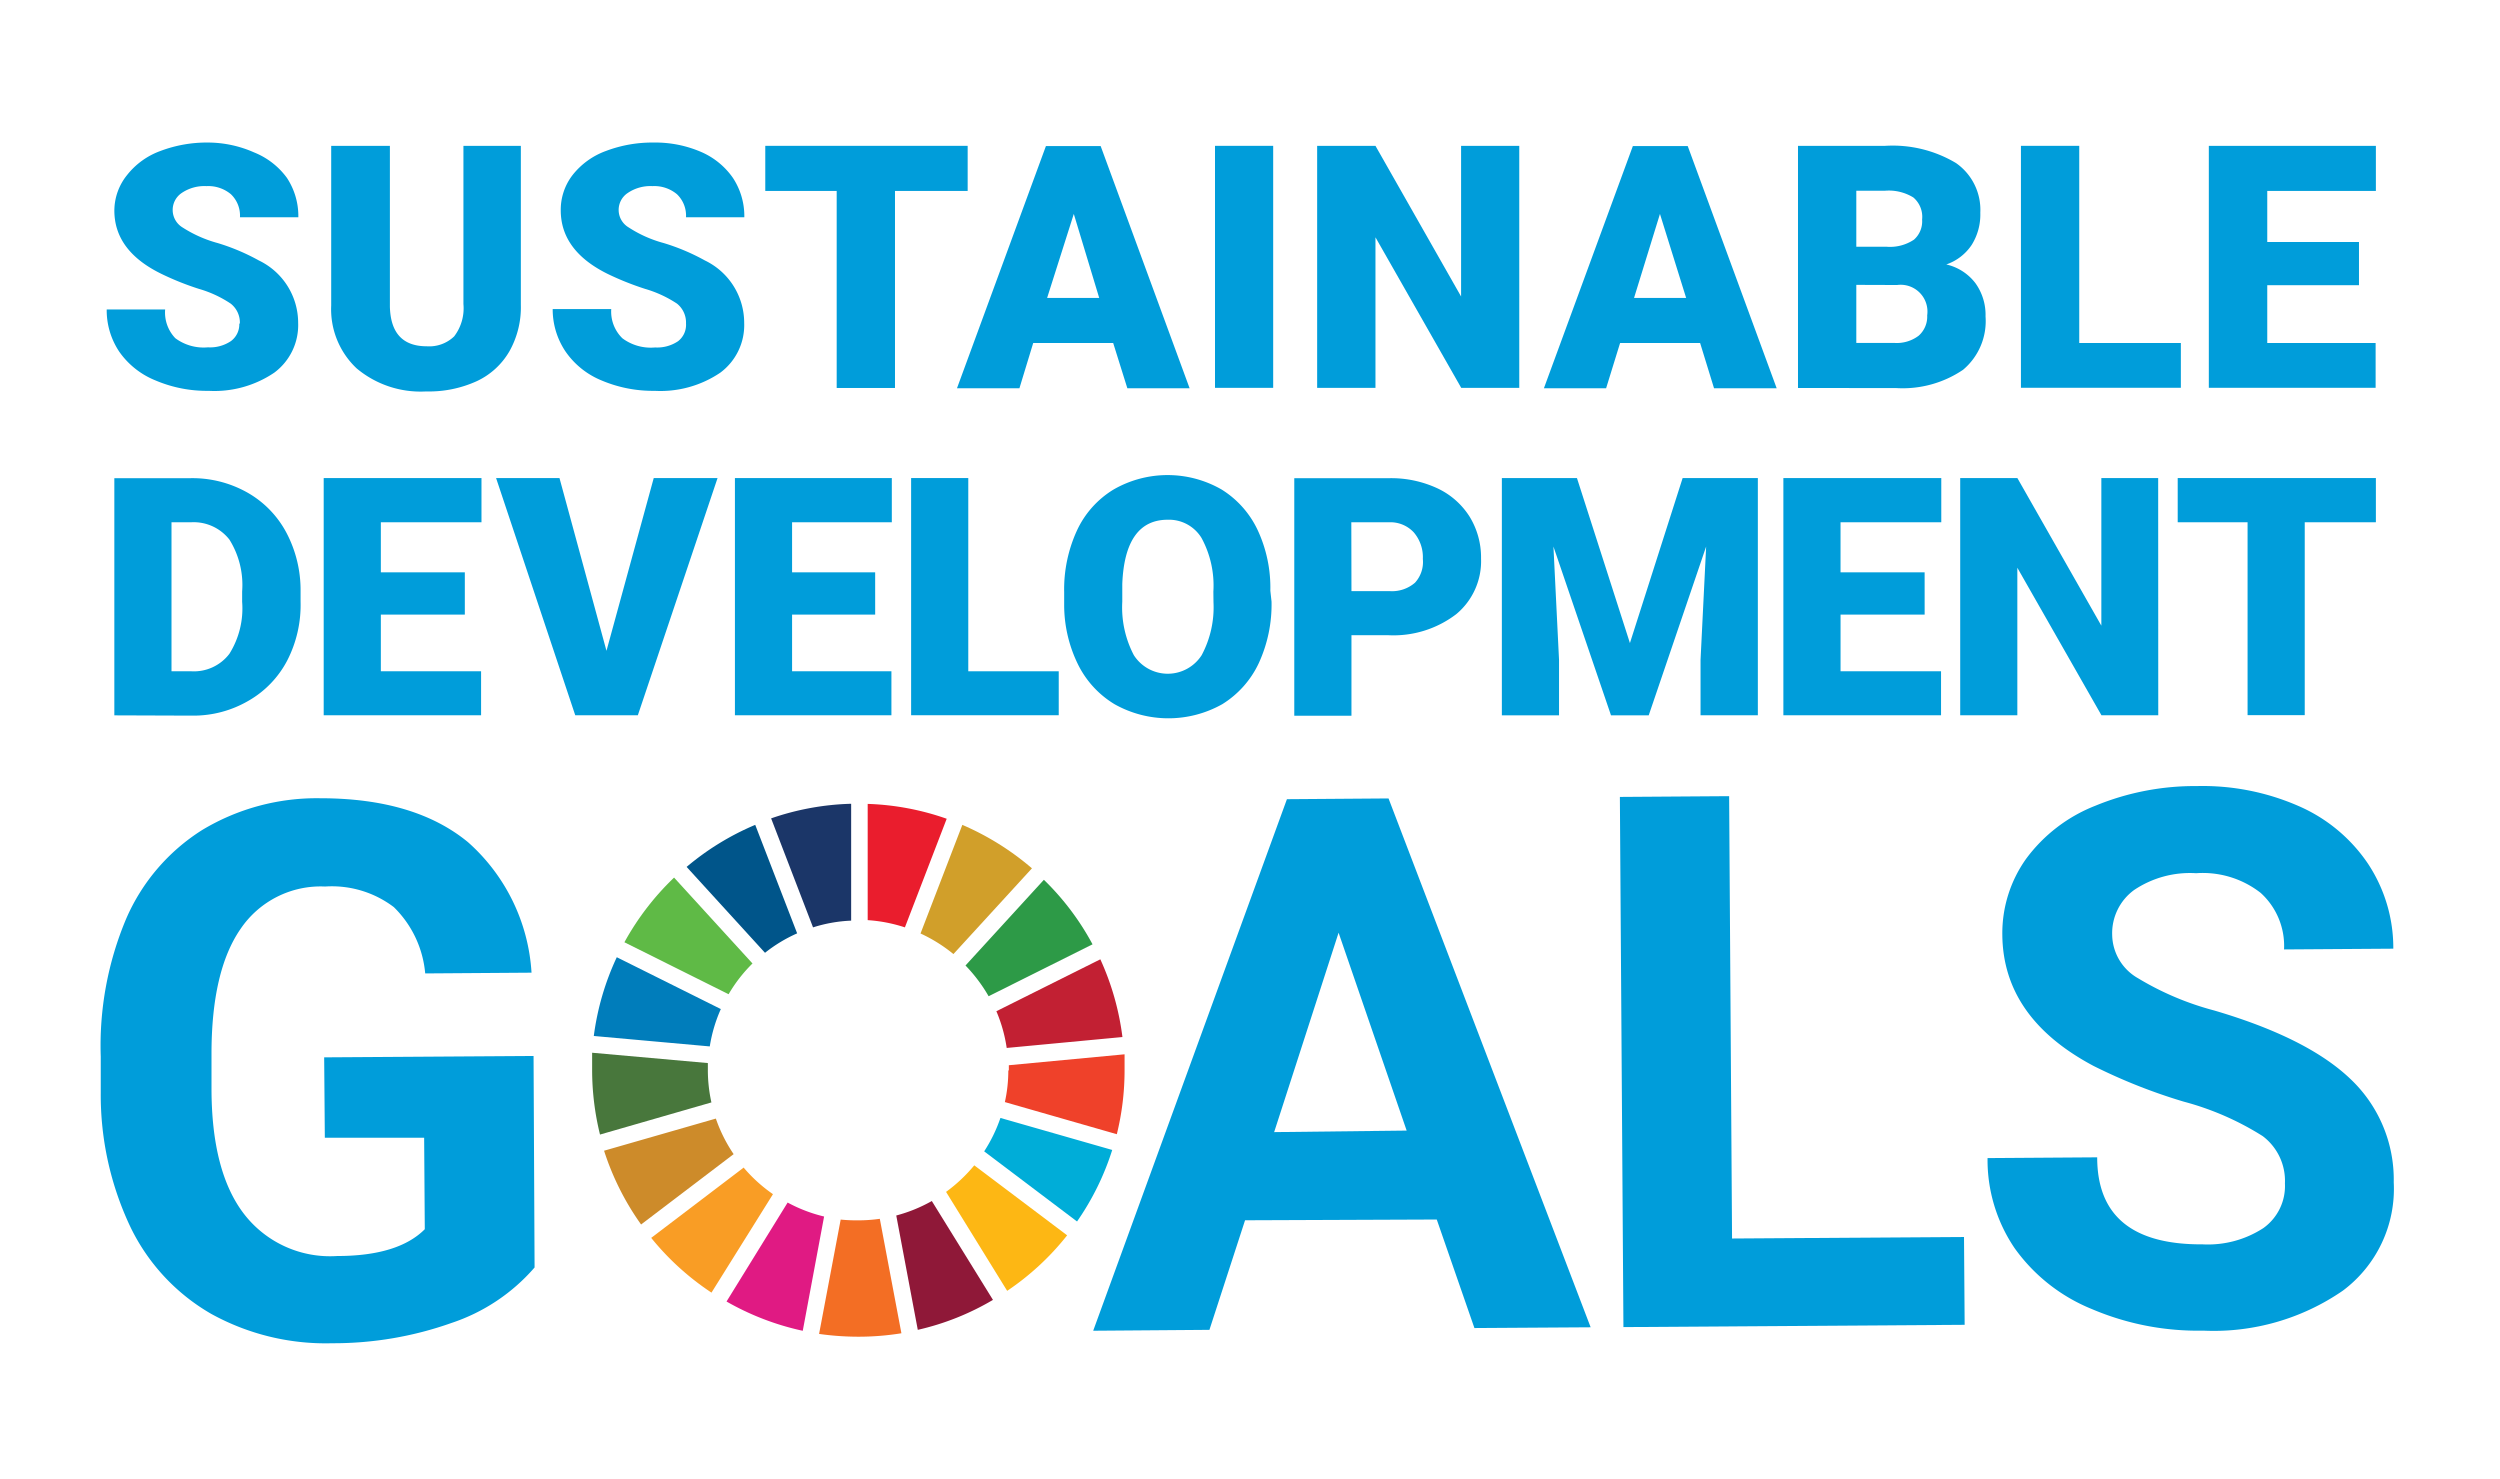 <svg xmlns="http://www.w3.org/2000/svg" xmlns:xlink="http://www.w3.org/1999/xlink" width="145.162" height="85.877" viewBox="0 0 145.162 85.877"><defs><style>.a{fill:none;}.b{clip-path:url(#a);}.c{fill:#009dda;}.d{fill:#5fba46;}.e{fill:#d19f2a;}.f{fill:#c22033;}.g{fill:#2d9a47;}.h{fill:#48773c;}.i{fill:#fdb714;}.j{fill:#ef412a;}.k{fill:#f99d25;}.l{fill:#007dbb;}.m{fill:#8f1838;}.n{fill:#00add8;}.o{fill:#f36e24;}.p{fill:#ea1d2d;}.q{fill:#e01a83;}.r{fill:#1b3668;}.s{fill:#cd8b2a;}.t{fill:#00558a;}</style><clipPath id="a"><rect class="a" width="145.162" height="85.877"/></clipPath></defs><g transform="translate(7.91 11.22)"><g transform="translate(-7.91 -11.22)"><g class="b"><path class="c" d="M33.117,90.081A10.939,10.939,0,0,1,28.3,93.3a20.477,20.477,0,0,1-6.927,1.18,13.742,13.742,0,0,1-7.022-1.7A11.662,11.662,0,0,1,9.66,87.75a17.888,17.888,0,0,1-1.733-7.826V77.836a18.965,18.965,0,0,1,1.475-8,11.47,11.47,0,0,1,4.426-5.164,12.887,12.887,0,0,1,6.845-1.837q5.481,0,8.579,2.552a11.012,11.012,0,0,1,3.688,7.576l-6.174.044a6.13,6.13,0,0,0-1.822-3.851,5.953,5.953,0,0,0-3.991-1.195A5.614,5.614,0,0,0,16.04,70.43q-1.689,2.449-1.682,7.281v1.962q0,4.846,1.888,7.3a6.307,6.307,0,0,0,5.414,2.442c2.383,0,4.072-.538,5.082-1.556l-.037-5.311H20.938L20.9,77.88,33.058,77.8Z" transform="translate(-2.077 -16.485)"/><path class="c" d="M106,87.3l-11.131.044L92.8,93.706l-6.749.052L97.3,62.894l5.9-.044,11.736,30.708-6.749.044Zm-9.442-5.075,7.694-.089L100.3,70.647Z" transform="translate(-22.575 -16.489)"/><path class="c" d="M126.113,77.135l13.469-.089.037,5.1-19.813.133L119.6,51.494l6.344-.044Z" transform="translate(-25.542 -5.221)"/><path class="c" d="M173.718,84.952a3.253,3.253,0,0,0-1.291-2.751,16.516,16.516,0,0,0-4.581-2,32.389,32.389,0,0,1-5.237-2.073q-5.252-2.788-5.3-7.6a7.443,7.443,0,0,1,1.379-4.426,9.132,9.132,0,0,1,4.02-3.083,15.166,15.166,0,0,1,5.9-1.143,13.89,13.89,0,0,1,5.9,1.158,9.346,9.346,0,0,1,4.028,3.342,8.852,8.852,0,0,1,1.475,4.942l-6.344.044a4.153,4.153,0,0,0-1.357-3.283,5.451,5.451,0,0,0-3.747-1.143,5.813,5.813,0,0,0-3.6.974,3.106,3.106,0,0,0-1.276,2.6,2.951,2.951,0,0,0,1.5,2.523,16.892,16.892,0,0,0,4.426,1.874q5.422,1.593,7.915,3.983a8.033,8.033,0,0,1,2.508,5.99,7.377,7.377,0,0,1-2.951,6.292,13.2,13.2,0,0,1-8.114,2.324A15.69,15.69,0,0,1,162.5,92.24a10.216,10.216,0,0,1-4.478-3.533,9.117,9.117,0,0,1-1.571-5.23l6.366-.044q0,5.09,6.122,5.053a5.9,5.9,0,0,0,3.526-.944,3,3,0,0,0,1.254-2.574" transform="translate(-41.044 -16.233)"/><path class="d" d="M55.2,75.852a8.586,8.586,0,0,1,1.387-1.785L52.034,69.08a15.572,15.572,0,0,0-2.884,3.755Z" transform="translate(-12.894 -18.123)"/><path class="e" d="M72.46,71.237a8.852,8.852,0,0,1,1.911,1.195l4.559-4.979a15.779,15.779,0,0,0-4.042-2.523Z" transform="translate(-19.01 -17.034)"/><path class="f" d="M84.471,75.51,78.43,78.527a8.63,8.63,0,0,1,.6,2.132l6.72-.634a15.491,15.491,0,0,0-1.284-4.514" transform="translate(-20.576 -19.81)"/><path class="g" d="M77.357,76.007,83.377,73a15.306,15.306,0,0,0-2.825-3.747L76,74.229a9.051,9.051,0,0,1,1.343,1.785" transform="translate(-19.939 -18.168)"/><path class="h" d="M53.33,83.881v-.413l-6.72-.6v1.011a15.69,15.69,0,0,0,.457,3.74l6.469-1.866a8.734,8.734,0,0,1-.207-1.874" transform="translate(-12.228 -21.741)"/><path class="i" d="M76.108,91.73a9.007,9.007,0,0,1-1.638,1.542l3.548,5.746A15.358,15.358,0,0,0,81.5,95.794Z" transform="translate(-19.537 -24.065)"/><path class="j" d="M79.3,83.912a8.527,8.527,0,0,1-.2,1.852l6.5,1.866a15.49,15.49,0,0,0,.45-3.688V82.99l-6.72.634v.317" transform="translate(-20.752 -21.772)"/><path class="k" d="M56.637,91.9,51.26,95.987a15.491,15.491,0,0,0,3.5,3.179l3.57-5.717a8.748,8.748,0,0,1-1.689-1.527" transform="translate(-13.448 -24.11)"/><path class="l" d="M53.475,80.528a8.572,8.572,0,0,1,.642-2.169l-6.041-3.01a15.446,15.446,0,0,0-1.335,4.573Z" transform="translate(-12.262 -19.768)"/><path class="m" d="M76.164,100.279,72.615,94.54a8.734,8.734,0,0,1-2.065.841L71.8,102.02a15.159,15.159,0,0,0,4.367-1.741" transform="translate(-18.509 -24.803)"/><path class="n" d="M78.414,88a8.749,8.749,0,0,1-.944,1.94l5.392,4.072a15.335,15.335,0,0,0,2.043-4.153Z" transform="translate(-20.324 -23.087)"/><path class="o" d="M68,95.94a8.729,8.729,0,0,1-1.254.089,9.208,9.208,0,0,1-1.018-.044l-1.254,6.639a16.472,16.472,0,0,0,2.272.162,15.69,15.69,0,0,0,2.508-.2Z" transform="translate(-16.914 -25.17)"/><path class="p" d="M68.3,70.03a8.7,8.7,0,0,1,2.161.42l2.427-6.307A15.284,15.284,0,0,0,68.3,63.28Z" transform="translate(-17.918 -16.602)"/><path class="q" d="M62.855,95.471a8.653,8.653,0,0,1-2.117-.811l-3.548,5.746a15.491,15.491,0,0,0,4.426,1.7Z" transform="translate(-15.004 -24.834)"/><path class="r" d="M63.134,70.447a8.379,8.379,0,0,1,2.213-.391V63.27a15.387,15.387,0,0,0-4.647.848Z" transform="translate(-15.925 -16.599)"/><path class="s" d="M55.074,90.115a8.726,8.726,0,0,1-1.033-2.065L47.55,89.916A15.572,15.572,0,0,0,49.7,94.2Z" transform="translate(-12.475 -23.1)"/><path class="t" d="M58.6,72.358a8.556,8.556,0,0,1,1.866-1.129l-2.434-6.3a15.49,15.49,0,0,0-3.983,2.442Z" transform="translate(-14.18 -17.034)"/><path class="c" d="M16.131,21.731a1.394,1.394,0,0,0-.531-1.158,6.587,6.587,0,0,0-1.844-.856,16.354,16.354,0,0,1-2.161-.863q-2.751-1.335-2.751-3.688a3.3,3.3,0,0,1,.738-2.058,4.352,4.352,0,0,1,1.925-1.394,7.613,7.613,0,0,1,2.8-.494,6.639,6.639,0,0,1,2.656.575,4.367,4.367,0,0,1,1.9,1.475,4.035,4.035,0,0,1,.664,2.287H16.138a1.719,1.719,0,0,0-.524-1.335,2.051,2.051,0,0,0-1.424-.472,2.346,2.346,0,0,0-1.438.4,1.188,1.188,0,0,0,.052,2,7.273,7.273,0,0,0,2.043.907,12.238,12.238,0,0,1,2.39,1.011,4.02,4.02,0,0,1,2.279,3.622,3.437,3.437,0,0,1-1.387,2.892,6.2,6.2,0,0,1-3.814,1.055,7.613,7.613,0,0,1-3.1-.612,4.7,4.7,0,0,1-2.08-1.652A4.323,4.323,0,0,1,8.4,20.913h3.393a2.161,2.161,0,0,0,.59,1.667,2.759,2.759,0,0,0,1.9.531,2.169,2.169,0,0,0,1.328-.361,1.2,1.2,0,0,0,.487-1.018" transform="translate(-2.204 -2.943)"/><path class="c" d="M37.081,11.48v9.235a5.208,5.208,0,0,1-.671,2.707,4.271,4.271,0,0,1-1.881,1.719,6.713,6.713,0,0,1-2.951.6A5.783,5.783,0,0,1,27.544,24.4a4.714,4.714,0,0,1-1.475-3.644V11.48h3.408v9.339q.059,2.3,2.139,2.3a2.088,2.088,0,0,0,1.593-.575,2.692,2.692,0,0,0,.538-1.881V11.48Z" transform="translate(-6.838 -3.012)"/><path class="c" d="M51.248,21.731a1.409,1.409,0,0,0-.524-1.158,6.764,6.764,0,0,0-1.851-.856,16.782,16.782,0,0,1-2.161-.863q-2.729-1.343-2.737-3.688a3.3,3.3,0,0,1,.686-2.058,4.352,4.352,0,0,1,1.925-1.394,7.612,7.612,0,0,1,2.8-.494,6.69,6.69,0,0,1,2.722.538A4.345,4.345,0,0,1,53.97,13.27a4.035,4.035,0,0,1,.664,2.287H51.248a1.719,1.719,0,0,0-.524-1.335A2.051,2.051,0,0,0,49.3,13.75a2.346,2.346,0,0,0-1.438.4,1.18,1.18,0,0,0,.059,2,7.1,7.1,0,0,0,2.036.907,12.238,12.238,0,0,1,2.39,1.011,4.02,4.02,0,0,1,2.279,3.622,3.437,3.437,0,0,1-1.387,2.892,6.2,6.2,0,0,1-3.814,1.055,7.642,7.642,0,0,1-3.1-.612,4.7,4.7,0,0,1-2.08-1.682,4.374,4.374,0,0,1-.738-2.456h3.4a2.161,2.161,0,0,0,.649,1.7,2.759,2.759,0,0,0,1.9.531,2.169,2.169,0,0,0,1.328-.361,1.2,1.2,0,0,0,.465-1.018" transform="translate(-11.415 -2.943)"/><path class="c" d="M64.081,2.879H59.861V14.32H56.476V2.879H52.33V.26H64.081Z" transform="translate(-7.894 8.208)"/><path class="c" d="M84.4,22.934H79.756l-.8,2.626H75.33L80.494,11.5h3.179l5.164,14.06H85.222Zm-3.836-2.619h3.024l-1.475-4.876Z" transform="translate(-19.763 -3.017)"/><rect class="c" width="3.378" height="14.052" transform="translate(70.549 8.468)"/><path class="c" d="M107.506,14.312h-3.371L99.156,5.571v8.741H95.77V.26h3.386l4.972,8.749V.26h3.378Z" transform="translate(-19.29 8.208)"/><path class="c" d="M130.6,22.934h-4.647l-.811,2.626H121.53l5.164-14.06h3.187l5.164,14.06h-3.637Zm-3.836-2.619h3.024l-1.52-4.876Z" transform="translate(-31.883 -3.017)"/><path class="c" d="M141.53,25.534V11.475h5.046a7.163,7.163,0,0,1,4.131,1,3.312,3.312,0,0,1,1.409,2.884,3.312,3.312,0,0,1-.5,1.866,2.892,2.892,0,0,1-1.475,1.136,2.951,2.951,0,0,1,1.689,1.084,3.15,3.15,0,0,1,.59,1.933,3.688,3.688,0,0,1-1.306,3.1,6.255,6.255,0,0,1-3.88,1.062Zm3.386-8.2h1.77a2.5,2.5,0,0,0,1.579-.413,1.416,1.416,0,0,0,.472-1.165,1.475,1.475,0,0,0-.509-1.284,2.715,2.715,0,0,0-1.652-.391h-1.66Zm0,2.213v3.371h2.213a2.1,2.1,0,0,0,1.409-.42,1.475,1.475,0,0,0,.494-1.18,1.556,1.556,0,0,0-1.748-1.763Z" transform="translate(-37.13 -3.006)"/><path class="c" d="M154.556,11.708h5.9v2.6H151.17V.26h3.386Z" transform="translate(-33.825 8.208)"/><path class="c" d="M174.679,8.352h-5.326v3.356h6.292v2.6H165.96V.26h9.7V2.879h-6.307V5.844h5.326Z" transform="translate(-37.705 8.208)"/><path class="c" d="M9,51.412V37.64h4.426a6.5,6.5,0,0,1,3.283.826A5.8,5.8,0,0,1,18.988,40.8a7.133,7.133,0,0,1,.826,3.378v.634a7.052,7.052,0,0,1-.775,3.415,5.768,5.768,0,0,1-2.25,2.338,6.344,6.344,0,0,1-3.238.863ZM12.319,40.2v8.653H13.47a2.589,2.589,0,0,0,2.213-1.018,4.964,4.964,0,0,0,.738-3.017v-.6a4.972,4.972,0,0,0-.738-3.01A2.633,2.633,0,0,0,13.47,40.2Z" transform="translate(-2.361 -9.875)"/><path class="c" d="M25.765,34.34H20.889v3.29h5.82v2.552H17.57V26.41h9.162v2.567H20.889v2.906h4.876Z" transform="translate(1.225 1.348)"/><path class="c" d="M37.55,36.442,40.294,26.41H44L39.372,40.182H35.736L31.14,26.41h3.681Z" transform="translate(-2.335 1.348)"/><path class="c" d="M58.084,34.34H53.259v3.29h5.768v2.552H49.94V26.41h9.11v2.567H53.259v2.906h4.824Z" transform="translate(-7.267 1.348)"/><path class="c" d="M67.129,37.63h5.252v2.552H63.81V26.41h3.319Z" transform="translate(-10.906 1.348)"/><path class="c" d="M95.808,44.746a8.158,8.158,0,0,1-.738,3.563,5.591,5.591,0,0,1-2.124,2.39,6.381,6.381,0,0,1-6.255,0,5.577,5.577,0,0,1-2.124-2.316,7.826,7.826,0,0,1-.8-3.452v-.738a8.173,8.173,0,0,1,.738-3.57,5.466,5.466,0,0,1,2.132-2.39,6.285,6.285,0,0,1,6.27,0A5.547,5.547,0,0,1,95,40.585a7.922,7.922,0,0,1,.738,3.526Zm-3.378-.583a5.783,5.783,0,0,0-.686-3.113,2.213,2.213,0,0,0-1.962-1.062c-1.66,0-2.545,1.247-2.641,3.74v1.018a5.975,5.975,0,0,0,.671,3.106,2.338,2.338,0,0,0,3.939,0,5.9,5.9,0,0,0,.686-3.076Z" transform="translate(-21.976 -9.81)"/><path class="c" d="M105.2,46.757v4.677H101.88V37.64h5.5a6.381,6.381,0,0,1,2.8.583,4.426,4.426,0,0,1,1.881,1.652,4.529,4.529,0,0,1,.664,2.434,4,4,0,0,1-1.438,3.224,6,6,0,0,1-3.961,1.224Zm0-2.56h2.213a2.036,2.036,0,0,0,1.475-.487,1.778,1.778,0,0,0,.457-1.379,2.213,2.213,0,0,0-.524-1.542,1.852,1.852,0,0,0-1.416-.59h-2.213Z" transform="translate(-26.728 -9.874)"/><path class="c" d="M114.67,26.41l3.076,9.582,3.061-9.582h4.367V40.182h-3.327V36.966l.325-6.58-3.334,9.8h-2.191l-3.342-9.8.325,6.587v3.216H110.31V26.41Z" transform="translate(-23.105 1.348)"/><path class="c" d="M140.673,34.34h-4.883v3.29h5.835v2.552H132.47V26.41h9.169v2.567h-5.85v2.906h4.883Z" transform="translate(-28.919 1.348)"/><path class="c" d="M157.89,40.182h-3.3l-4.883-8.564v8.564H146.39V26.41h3.319l4.876,8.571V26.41h3.3Z" transform="translate(-32.571 1.348)"/><path class="c" d="M175.017,28.977h-4.131v11.2h-3.319v-11.2H163.51V26.41h11.507Z" transform="translate(-37.062 1.348)"/></g></g></g></svg>